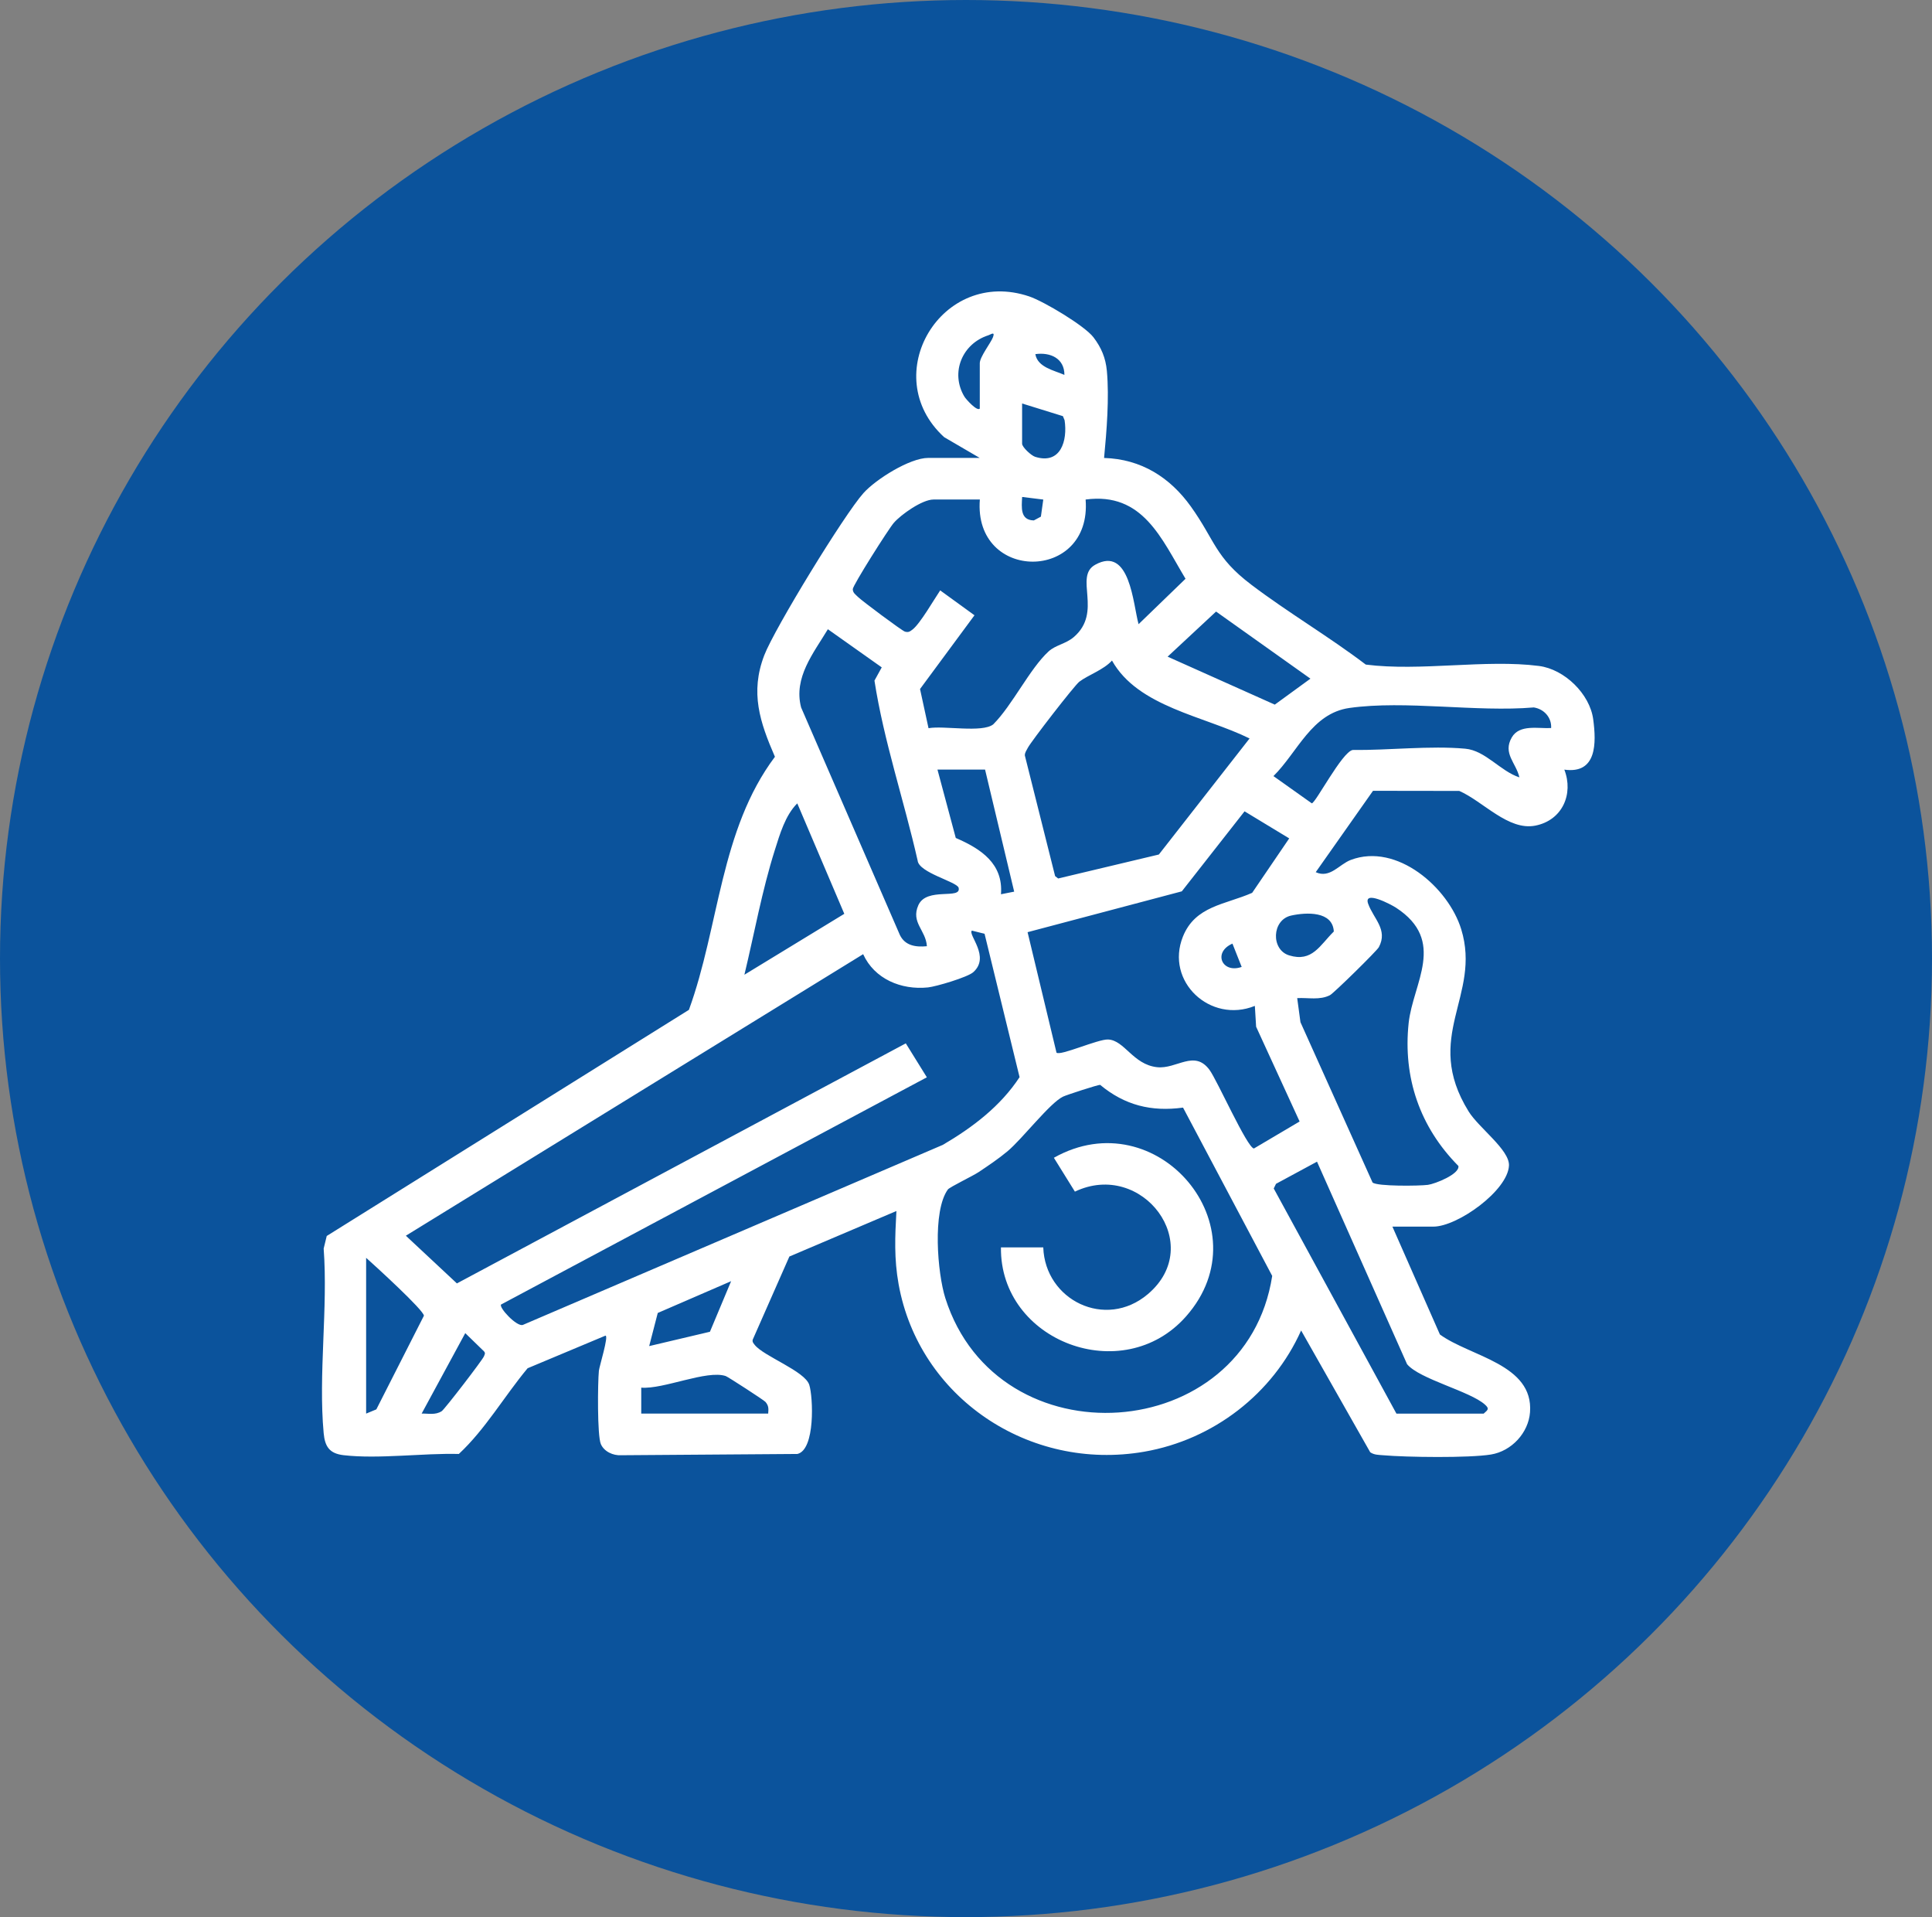 <svg width="126" height="125" viewBox="0 0 126 125" fill="none" xmlns="http://www.w3.org/2000/svg">
<rect x="0" y="0" width="126" height="125" fill="#808080" stroke="none"/>
<ellipse cx="63" cy="62.5" rx="63" ry="62.5" fill="#0B539C"/>
<g clip-path="url(#clip0_153_807)">
<path d="M63.899 29.86L61.574 28.503C57.185 24.483 61.407 17.392 67.127 19.329C68.072 19.649 70.734 21.236 71.312 21.992C71.824 22.662 72.107 23.332 72.187 24.183C72.349 25.935 72.173 28.111 72.005 29.86C74.427 29.93 76.311 31.133 77.665 33.026C79.251 35.243 79.23 36.324 81.611 38.127C84.019 39.951 86.665 41.502 89.073 43.332C92.634 43.787 96.891 42.974 100.367 43.422C102.046 43.639 103.683 45.254 103.904 46.893C104.111 48.433 104.157 50.481 102.022 50.182C102.636 51.772 101.896 53.482 100.133 53.832C98.37 54.181 96.734 52.256 95.171 51.57L89.544 51.562L85.808 56.868C86.741 57.294 87.334 56.356 88.097 56.068C91.1 54.934 94.462 57.871 95.297 60.589C96.634 64.945 92.746 67.573 95.782 72.472C96.443 73.538 98.458 74.976 98.411 75.996C98.337 77.633 95.052 79.978 93.483 79.978H90.809L93.907 87.011C95.884 88.455 100.019 88.942 99.784 92.08C99.684 93.422 98.584 94.616 97.236 94.837C95.808 95.071 91.721 95.018 90.196 94.884C89.901 94.859 89.617 94.867 89.361 94.688L84.856 86.75C83.017 90.859 79.151 93.867 74.624 94.654C67.106 95.958 59.933 91.11 58.605 83.734C58.305 82.068 58.37 80.631 58.462 78.96L51.481 81.928L49.131 87.257C49.026 87.451 49.1 87.537 49.219 87.688C49.807 88.433 52.492 89.393 52.779 90.297C53.031 91.086 53.178 94.53 52.003 94.801L40.514 94.884C39.986 94.915 39.4 94.649 39.186 94.157C38.946 93.607 38.981 90.155 39.058 89.376C39.086 89.096 39.714 87.084 39.486 87.086L34.409 89.213C32.889 91.037 31.651 93.196 29.924 94.801C27.581 94.74 24.692 95.144 22.408 94.881C21.48 94.774 21.19 94.313 21.109 93.446C20.755 89.624 21.397 85.287 21.109 81.408L21.309 80.588L44.929 65.844C46.914 60.397 46.957 54.118 50.539 49.344C49.557 47.088 48.91 45.158 49.842 42.728C50.508 40.989 55.063 33.542 56.314 32.149C57.118 31.253 59.333 29.857 60.535 29.857H63.899V29.86ZM63.899 26.644V23.68C63.899 23.268 64.626 22.347 64.76 21.984C64.909 21.582 64.615 21.811 64.462 21.86C62.75 22.403 61.965 24.296 62.892 25.855C63.001 26.037 63.723 26.839 63.901 26.642L63.899 26.644ZM69.418 24.444C69.423 23.377 68.514 22.951 67.522 23.09C67.67 23.953 68.745 24.147 69.418 24.444ZM66.659 26.306V28.931C66.659 29.151 67.249 29.704 67.513 29.786C69.183 30.31 69.632 28.721 69.43 27.401L69.32 27.134L66.659 26.308V26.306ZM68.04 32.572L66.661 32.402C66.627 33.086 66.522 33.917 67.427 33.932L67.884 33.686L68.04 32.572ZM63.899 32.57H60.88C60.149 32.57 58.776 33.535 58.291 34.092C57.948 34.487 55.619 38.16 55.617 38.412C55.616 38.665 55.812 38.772 55.959 38.925C56.18 39.152 58.833 41.135 59.019 41.184C59.252 41.247 59.34 41.178 59.513 41.047C60.006 40.672 60.917 39.084 61.317 38.495L63.553 40.117L60.002 44.925L60.556 47.48C61.56 47.297 64.058 47.797 64.777 47.229C66.026 45.979 67.154 43.605 68.386 42.474C68.843 42.055 69.506 41.985 70.025 41.542C71.942 39.904 70.018 37.603 71.426 36.823C73.7 35.562 73.893 39.403 74.255 40.698L77.317 37.737C75.749 35.135 74.538 32.073 70.801 32.57C71.229 37.971 63.477 37.971 63.903 32.57H63.899ZM85.463 44.25L79.309 39.875L76.149 42.816L83.139 45.943L85.463 44.25ZM60.449 61.691C60.384 60.65 59.394 60.151 59.89 59.026C60.43 57.805 62.711 58.685 62.519 57.886C62.424 57.494 59.918 56.906 59.845 56.107C58.959 52.194 57.639 48.316 57.03 44.377L57.505 43.514L53.992 41.027C53.062 42.576 51.738 44.177 52.246 46.126L58.69 60.967C59.033 61.669 59.73 61.763 60.447 61.695L60.449 61.691ZM81.495 48.15C78.537 46.686 74.213 46.096 72.521 43.069C71.973 43.677 70.963 44.013 70.392 44.447C70.075 44.688 67.244 48.345 67.029 48.764C66.948 48.924 66.835 49.065 66.837 49.256L68.812 57.124L69.011 57.279L75.578 55.716L81.493 48.15H81.495ZM101.161 47.47C101.201 46.788 100.702 46.23 100.029 46.126C96.279 46.445 91.654 45.646 88.009 46.16C85.54 46.508 84.624 49.051 83.051 50.603L85.551 52.378C85.797 52.371 87.517 49.042 88.214 48.9C90.548 48.927 93.267 48.606 95.563 48.817C96.879 48.937 97.844 50.281 99.091 50.686C98.877 49.736 97.99 49.131 98.594 48.082C99.098 47.209 100.317 47.516 101.161 47.47ZM64.244 50.179H61.139L62.333 54.637C63.98 55.345 65.438 56.315 65.281 58.307L66.142 58.137L64.244 50.181V50.179ZM48.548 63.554L55.063 59.583L51.996 52.381C51.21 53.161 50.856 54.405 50.532 55.428C49.7 58.057 49.193 60.872 48.548 63.554ZM81.838 65.586C78.93 66.76 75.971 63.988 77.148 61.065C77.955 59.06 79.899 58.989 81.662 58.215L84.079 54.665L81.167 52.9L77.075 58.117L67.016 60.78L68.902 68.635C69.14 68.866 71.603 67.751 72.263 67.777C73.334 67.819 73.889 69.407 75.454 69.582C76.739 69.726 77.891 68.413 78.882 69.76C79.392 70.455 81.323 74.81 81.776 74.885L84.757 73.124L81.921 66.945L81.838 65.585V65.586ZM84.6 65.078L84.812 66.648L89.515 77.102C89.812 77.362 92.567 77.329 93.126 77.255C93.586 77.194 95.209 76.554 95.113 76.023C92.594 73.482 91.492 70.253 91.868 66.71C92.146 64.099 94.366 61.347 91.042 59.182C90.7 58.96 88.903 58.02 89.227 58.926C89.579 59.905 90.533 60.612 89.925 61.758C89.796 62 86.979 64.765 86.734 64.889C86.067 65.227 85.323 65.04 84.599 65.079L84.6 65.078ZM84.207 59.696C82.939 59.974 82.875 61.925 84.074 62.292C85.582 62.755 86.079 61.63 86.988 60.736C86.913 59.399 85.204 59.477 84.205 59.696H84.207ZM64.208 60.884L63.383 60.677C63.109 60.941 64.608 62.382 63.473 63.389C63.106 63.717 61.058 64.326 60.518 64.382C58.769 64.56 57.028 63.831 56.292 62.214L26.469 80.571L29.798 83.681L59.074 68.029L60.447 70.242L32.677 85.058C32.529 85.26 33.704 86.526 34.1 86.387L61.489 74.647C63.432 73.509 65.254 72.125 66.494 70.233L64.21 60.882L64.208 60.884ZM80.979 63.045L80.377 61.525C79.078 62.093 79.701 63.498 80.979 63.045ZM77.156 72.218C75.083 72.499 73.351 72.065 71.748 70.734C71.621 70.722 69.561 71.388 69.325 71.504C68.46 71.923 66.692 74.238 65.707 75.065C65.117 75.558 64.46 75.998 63.818 76.427C63.453 76.671 61.929 77.404 61.819 77.555C60.798 78.96 61.138 83.019 61.652 84.641C65.064 95.38 81.252 94.265 82.97 83.192L77.156 72.22V72.218ZM91.069 92.17H96.762C97.052 91.919 97.141 91.849 96.843 91.581C95.868 90.706 92.575 89.924 91.766 88.947L85.892 75.743L83.218 77.187L83.07 77.492L91.071 92.17H91.069ZM23.878 92.17L24.544 91.894L27.645 85.79C27.676 85.459 24.4 82.476 23.878 82.012V92.17ZM42.338 87.768L46.3 86.833L47.682 83.535L42.897 85.608L42.338 87.768ZM27.5 92.168C27.944 92.158 28.397 92.277 28.806 92.012C28.998 91.89 31.487 88.648 31.561 88.436C31.603 88.319 31.678 88.236 31.565 88.11L30.343 86.923L27.499 92.168H27.5ZM50.099 92.17C50.123 91.858 50.142 91.67 49.925 91.41C49.826 91.293 47.478 89.773 47.332 89.722C46.097 89.305 43.269 90.596 41.82 90.477V92.168H50.099V92.17Z" fill="white"/>
<path d="M65.279 81.333H68.039C68.158 84.77 72.095 86.719 74.857 84.383C78.679 81.152 74.491 75.608 70.102 77.696L68.731 75.489C75.443 71.706 82.485 80.001 77.358 85.824C73.235 90.508 65.205 87.456 65.279 81.333Z" fill="white"/>
</g>
<defs>
<clipPath id="clip0_153_807">
<rect width="83" height="76" fill="white" transform="translate(21 19)"/>
</clipPath>
</defs>
</svg>
